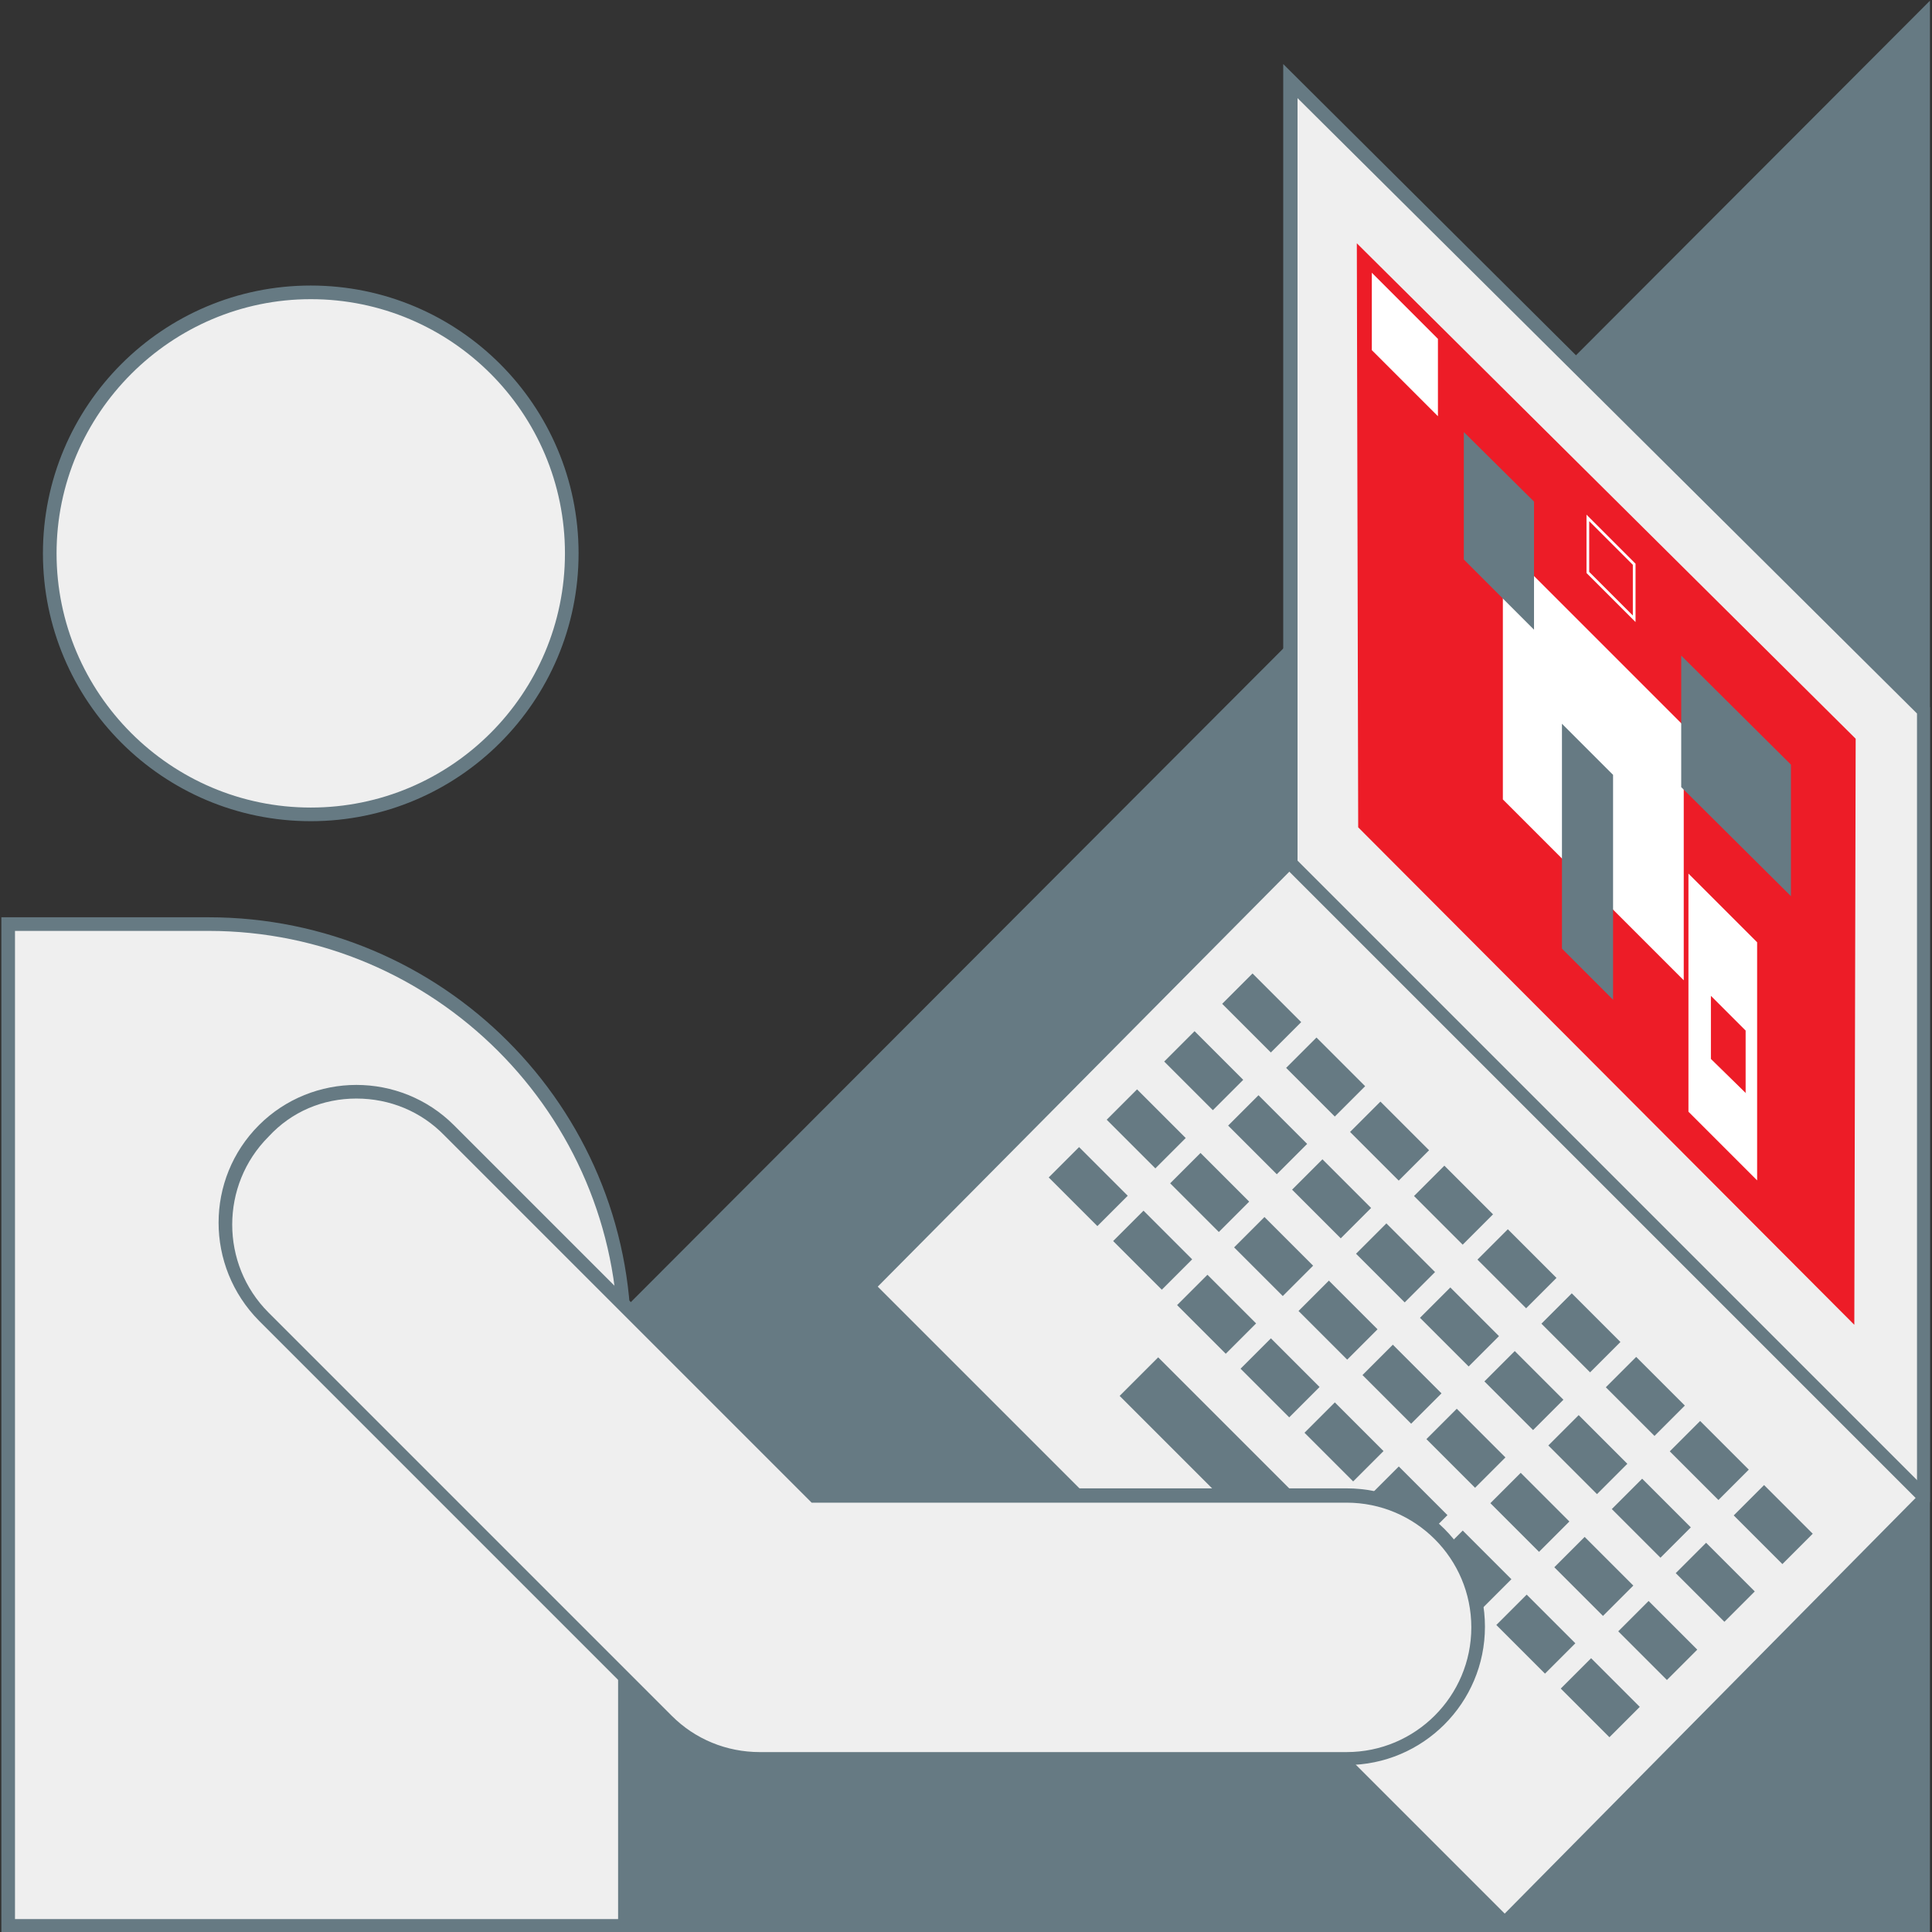 <?xml version="1.0" encoding="utf-8"?>
<!-- Generator: Adobe Illustrator 20.1.0, SVG Export Plug-In . SVG Version: 6.00 Build 0)  -->
<svg version="1.1" id="Слой_1" xmlns="http://www.w3.org/2000/svg" xmlns:xlink="http://www.w3.org/1999/xlink" x="0px" y="0px"
	 viewBox="0 0 283.5 283.5" style="enable-background:new 0 0 283.5 283.5;" xml:space="preserve">
<rect x="0" y="0" width="283.5" height="283.5" fill="#333333" stroke="none"/>
<style type="text/css">
	.st0{fill:#667A83;}
	.st1{fill:#EFEFEF;}
	.st2{fill:#ED1C27;}
	.st3{fill:none;stroke:#667A83;stroke-width:2;stroke-miterlimit:10;}
	.st4{fill:#FFFFFF;stroke:#ED1C27;stroke-width:0.457;stroke-miterlimit:10;}
	.st5{fill:#FFFFFF;stroke:#ED1C27;stroke-width:0.322;stroke-miterlimit:10;}
	.st6{fill:#ED1C27;stroke:#FFFFFF;stroke-width:0.103;stroke-miterlimit:10;}
	.st7{fill:#ED1C27;stroke:#FFFFFF;stroke-width:0.396;stroke-miterlimit:10;}
	.st8{fill:#FFFFFF;stroke:#ED1C27;stroke-width:0.598;stroke-miterlimit:10;}
</style>
<polygon class="st0" points="0.2,283.6 283.2,283.6 283.2,0.1 "/>
<g>
	<g>
		<polygon class="st1" points="127.3,188.8 189.3,126.3 189.3,11.9 282.2,104.2 282.2,220 220.7,282.2 		"/>
		<g>
			<path class="st0" d="M190.3,14.3l91,90.4l0,114.9l-60.5,61.2l-92-92l61-61.5l0.6-0.6v-0.8V14.3 M188.3,9.4v116.5l-62.4,62.9
				l94.8,94.8l62.5-63.2l0-116.6L188.3,9.4L188.3,9.4z"/>
		</g>
	</g>
	<g>
		<polygon class="st2" points="272.3,108.4 199.1,35.7 199.3,121.4 272.1,194.4 		"/>
	</g>
	<line class="st3" x1="188.9" y1="126.2" x2="281.9" y2="219.2"/>
</g>
<g>
	
		<rect x="158.9" y="217.9" transform="matrix(0.707 0.707 -0.707 0.707 211.663 -67.222)" class="st0" width="56.3" height="8"/>
	<g>
		
			<rect x="180.1" y="145.5" transform="matrix(0.707 0.707 -0.707 0.707 159.334 -87.355)" class="st0" width="10.1" height="6.3"/>
		
			<rect x="171.6" y="154" transform="matrix(0.707 0.707 -0.707 0.707 162.845 -78.886)" class="st0" width="10.1" height="6.3"/>
		
			<rect x="163.2" y="162.5" transform="matrix(0.707 0.707 -0.707 0.707 166.356 -70.416)" class="st0" width="10.1" height="6.3"/>
		
			<rect x="154.7" y="171" transform="matrix(0.707 0.707 -0.707 0.707 169.867 -61.947)" class="st0" width="10.1" height="6.3"/>
		
			<rect x="189.5" y="154.9" transform="matrix(0.707 0.707 -0.707 0.707 168.717 -91.245)" class="st0" width="10.1" height="6.3"/>
		
			<rect x="181" y="163.4" transform="matrix(0.707 0.707 -0.707 0.707 172.228 -82.776)" class="st0" width="10.1" height="6.3"/>
		
			<rect x="172.5" y="171.9" transform="matrix(0.707 0.707 -0.707 0.707 175.739 -74.306)" class="st0" width="10.1" height="6.3"/>
		
			<rect x="164.1" y="180.3" transform="matrix(0.707 0.707 -0.707 0.707 179.25 -65.837)" class="st0" width="10.1" height="6.3"/>
		
			<rect x="198.9" y="164.3" transform="matrix(0.707 0.707 -0.707 0.707 178.1 -95.135)" class="st0" width="10.1" height="6.3"/>
		
			<rect x="190.4" y="172.8" transform="matrix(0.707 0.707 -0.707 0.707 181.611 -86.666)" class="st0" width="10.1" height="6.3"/>
		
			<rect x="181.9" y="181.3" transform="matrix(0.707 0.707 -0.707 0.707 185.122 -78.196)" class="st0" width="10.1" height="6.3"/>
		
			<rect x="173.5" y="189.7" transform="matrix(0.707 0.707 -0.707 0.707 188.633 -69.727)" class="st0" width="10.1" height="6.3"/>
		
			<rect x="208.3" y="173.7" transform="matrix(0.707 0.707 -0.707 0.707 187.483 -99.025)" class="st0" width="10.1" height="6.3"/>
		
			<rect x="199.8" y="182.2" transform="matrix(0.707 0.707 -0.707 0.707 190.994 -90.555)" class="st0" width="10.1" height="6.3"/>
		
			<rect x="191.3" y="190.6" transform="matrix(0.707 0.707 -0.707 0.707 194.505 -82.086)" class="st0" width="10.1" height="6.3"/>
		
			<rect x="182.8" y="199.1" transform="matrix(0.707 0.707 -0.707 0.707 198.016 -73.617)" class="st0" width="10.1" height="6.3"/>
		
			<rect x="217.6" y="183.1" transform="matrix(0.707 0.707 -0.707 0.707 196.865 -102.915)" class="st0" width="10.1" height="6.3"/>
		
			<rect x="209.2" y="191.6" transform="matrix(0.707 0.707 -0.707 0.707 200.377 -94.445)" class="st0" width="10.1" height="6.3"/>
		
			<rect x="200.7" y="200" transform="matrix(0.707 0.707 -0.707 0.707 203.888 -85.976)" class="st0" width="10.1" height="6.3"/>
		
			<rect x="192.2" y="208.5" transform="matrix(0.707 0.707 -0.707 0.707 207.399 -77.507)" class="st0" width="10.1" height="6.3"/>
		
			<rect x="227" y="192.5" transform="matrix(0.707 0.707 -0.707 0.707 206.248 -106.805)" class="st0" width="10.1" height="6.3"/>
		
			<rect x="218.6" y="200.9" transform="matrix(0.707 0.707 -0.707 0.707 209.76 -98.335)" class="st0" width="10.1" height="6.3"/>
		
			<rect x="210.1" y="209.4" transform="matrix(0.707 0.707 -0.707 0.707 213.271 -89.866)" class="st0" width="10.1" height="6.3"/>
		
			<rect x="201.6" y="217.9" transform="matrix(0.707 0.707 -0.707 0.707 216.782 -81.397)" class="st0" width="10.1" height="6.3"/>
		
			<rect x="236.4" y="201.8" transform="matrix(0.707 0.707 -0.707 0.707 215.631 -110.695)" class="st0" width="10.1" height="6.3"/>
		
			<rect x="228" y="210.3" transform="matrix(0.707 0.707 -0.707 0.707 219.142 -102.225)" class="st0" width="10.1" height="6.3"/>
		
			<rect x="219.5" y="218.8" transform="matrix(0.707 0.707 -0.707 0.707 222.654 -93.756)" class="st0" width="10.1" height="6.3"/>
		
			<rect x="211" y="227.3" transform="matrix(0.707 0.707 -0.707 0.707 226.165 -85.286)" class="st0" width="10.1" height="6.3"/>
		
			<rect x="245.8" y="211.2" transform="matrix(0.707 0.707 -0.707 0.707 225.014 -114.584)" class="st0" width="10.1" height="6.3"/>
		
			<rect x="237.3" y="219.7" transform="matrix(0.707 0.707 -0.707 0.707 228.525 -106.115)" class="st0" width="10.1" height="6.3"/>
		
			<rect x="228.9" y="228.2" transform="matrix(0.707 0.707 -0.707 0.707 232.036 -97.646)" class="st0" width="10.1" height="6.3"/>
		
			<rect x="220.4" y="236.7" transform="matrix(0.707 0.707 -0.707 0.707 235.548 -89.176)" class="st0" width="10.1" height="6.3"/>
		
			<rect x="255.2" y="220.6" transform="matrix(0.707 0.707 -0.707 0.707 234.397 -118.474)" class="st0" width="10.1" height="6.3"/>
		
			<rect x="246.7" y="229.1" transform="matrix(0.707 0.707 -0.707 0.707 237.908 -110.005)" class="st0" width="10.1" height="6.3"/>
		
			<rect x="238.3" y="237.6" transform="matrix(0.707 0.707 -0.707 0.707 241.419 -101.535)" class="st0" width="10.1" height="6.3"/>
		
			<rect x="229.8" y="246" transform="matrix(0.707 0.707 -0.707 0.707 244.931 -93.066)" class="st0" width="10.1" height="6.3"/>
	</g>
</g>
<g>
	<g>
		<path class="st1" d="M1.2,282.5V135.6h29.4c33.7,0,61.1,27.4,61.1,61.1v85.9H1.2z"/>
		<g>
			<path class="st0" d="M30.6,136.6c33.1,0,60.1,26.9,60.1,60.1v84.9H2.2V136.6H30.6 M30.6,134.6H0.2v148.9h92.4v-86.9
				C92.7,162.4,64.9,134.6,30.6,134.6L30.6,134.6z"/>
		</g>
	</g>
	<g>
		<path class="st1" d="M45.6,119.4c-21.1,0-38.3-17.2-38.3-38.3s17.2-38.3,38.3-38.3c21.1,0,38.3,17.2,38.3,38.3
			S66.7,119.4,45.6,119.4z"/>
		<path class="st0" d="M45.6,43.9c20.6,0,37.3,16.7,37.3,37.3s-16.7,37.3-37.3,37.3S8.3,101.7,8.3,81.2S25.1,43.9,45.6,43.9
			 M45.6,41.9c-21.7,0-39.3,17.6-39.3,39.3s17.6,39.3,39.3,39.3s39.3-17.6,39.3-39.3S67.3,41.9,45.6,41.9L45.6,41.9z"/>
	</g>
	<g>
		<path class="st1" d="M113.8,257.9c-0.2,0-0.5,0-0.7,0l-0.4,0l-0.1,0c-0.4,0-0.8,0-1.1,0c-5.2,0-10-2-13.6-5.6l-59.2-59.2
			c-7.5-7.5-7.5-19.7,0-27.2c3.6-3.6,8.5-5.6,13.6-5.6c5.1,0,10,2,13.6,5.6l53.6,53.6h78.1c10.6,0,19.3,8.6,19.3,19.3
			s-8.6,19.3-19.3,19.3H113.8z"/>
		<path class="st0" d="M52.3,161.2c4.9,0,9.5,1.9,12.9,5.4l53.3,53.3l0.6,0.6h0.8h77.7c10.1,0,18.3,8.2,18.3,18.3
			s-8.2,18.3-18.3,18.3h-83.8c-0.2,0-0.4,0-0.6,0l-0.4,0l-0.1,0l-0.1,0c-0.4,0-0.7,0-1.1,0c-4.9,0-9.5-1.9-12.9-5.3l-59.2-59.2
			c-7.1-7.1-7.1-18.7,0-25.8C42.8,163.1,47.4,161.2,52.3,161.2 M52.3,159.2c-5.2,0-10.4,2-14.3,5.9c-7.9,7.9-7.9,20.7,0,28.7
			L97.2,253c4,4,9.1,5.9,14.3,5.9c0.4,0,0.8,0,1.2,0c0.4,0,0.7,0.1,1.1,0.1h83.8c11.2,0,20.3-9.1,20.3-20.3
			c0-11.2-9.1-20.3-20.3-20.3h-77.7l-53.3-53.3C62.7,161.2,57.5,159.2,52.3,159.2L52.3,159.2z"/>
	</g>
</g>
<polygon class="st4" points="220.3,117.4 247.3,144.4 247.3,106.4 220.3,79.4 "/>
<polygon class="st0" points="246.7,115.5 262.8,131.5 262.8,112.2 246.7,96.2 "/>
<polygon class="st0" points="229.2,106.2 229.2,139.2 236.7,146.7 236.7,113.7 "/>
<polygon class="st0" points="214.8,63.4 214.8,82.1 225.1,92.4 225.1,73.6 "/>
<polygon class="st5" points="247.6,127.8 247.6,163.2 258,173.6 258,138.2 "/>
<polygon class="st6" points="251,146 251,155.4 256.2,160.5 256.2,151.2 "/>
<polygon class="st7" points="233,84 239.8,90.8 239.8,82.8 233,76 "/>
<polygon class="st8" points="201,51.5 211.3,61.8 211.3,49.6 201,39.3 "/>
</svg>
